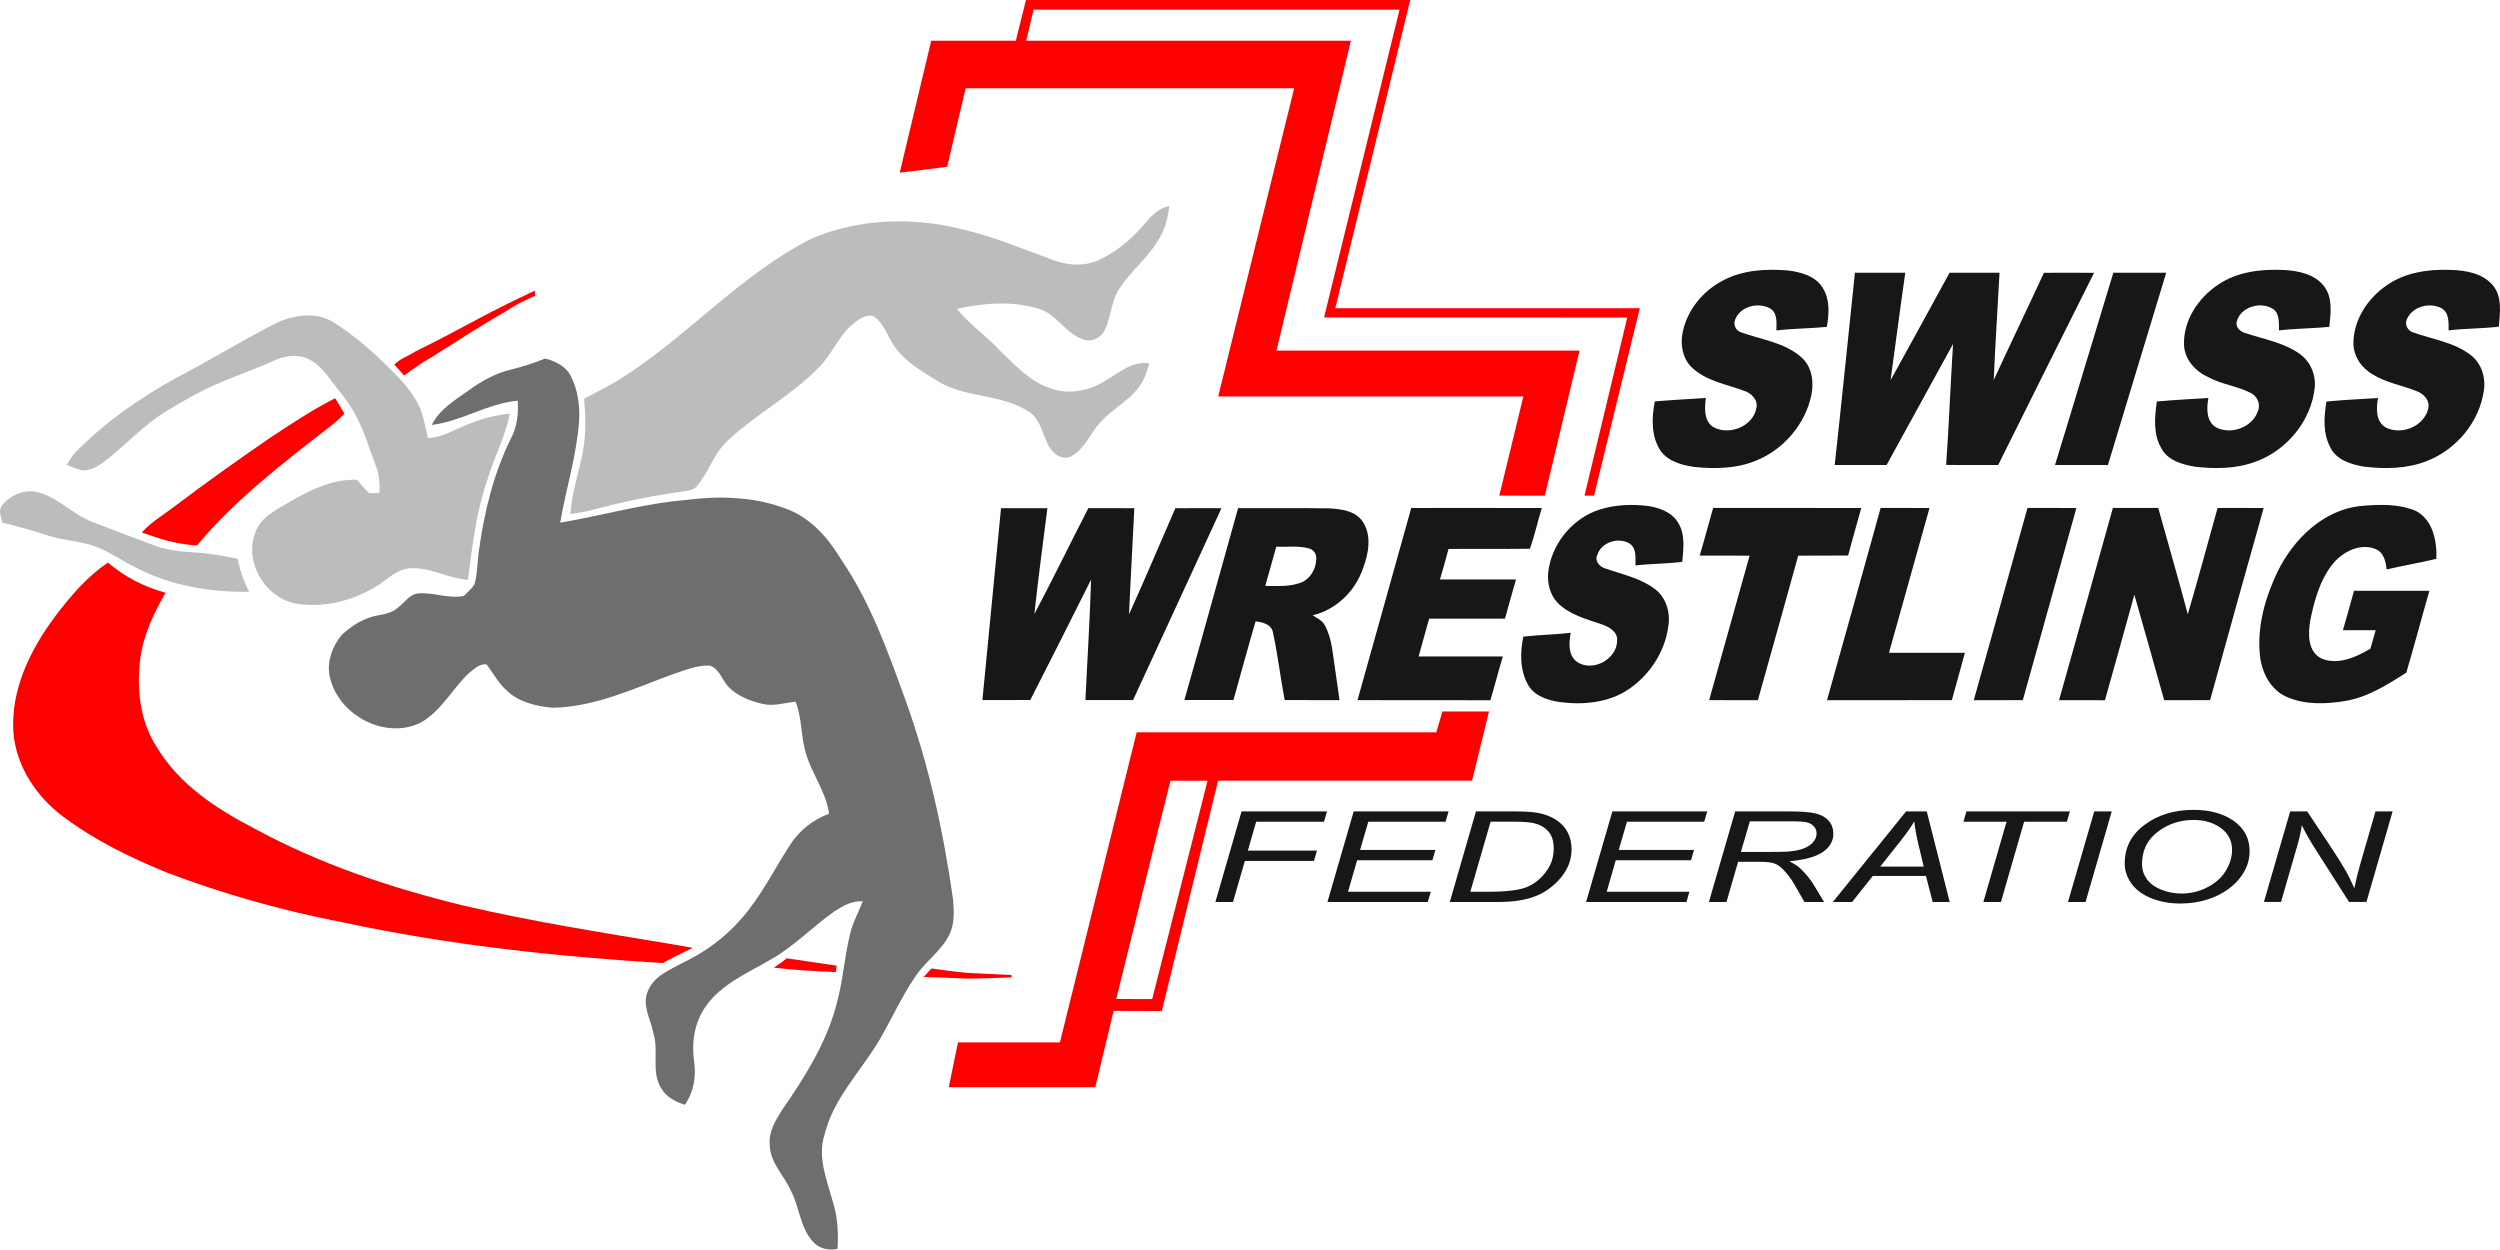 <?xml version="1.0" encoding="UTF-8"?>
<!-- Generator: Adobe Illustrator 23.0.1, SVG Export Plug-In . SVG Version: 6.00 Build 0)  -->
<svg version="1.1" id="Ebene_1" xmlns="http://www.w3.org/2000/svg" xmlns:xlink="http://www.w3.org/1999/xlink" x="0px" y="0px" viewBox="0 0 987.99 493.81" style="enable-background:new 0 0 987.99 493.81;" xml:space="preserve">
<style type="text/css">
	.st0{fill:#FF0000;}
	.st1{fill:#BBBCBC;}
	.st2{fill:#181716;}
	.st3{fill:#6E6E6E;}
</style>
<polygon class="st0" points="405.46,0 557.3,0 527.7,121.8 648.03,121.8 629.95,195.89 626.19,195.87 643.09,125.48 523.26,125.46   553.09,3.82 408.46,3.82 405.55,16.11 533.87,16.11 504.45,138.55 624.22,138.55 610.51,195.89 592.52,195.86 602.02,156.68   481.43,156.68 511.46,34.87 381.61,34.88 374.31,65.91 355.57,68.25 368.01,16.11 401.45,16.11 "/>
<path class="st1" d="M451.54,89.37c2.93-3.32,5.9-7.19,10.58-7.92c-0.53,4.17-1.45,8.37-3.57,12.05  c-4.13,7.83-11.46,13.25-16.2,20.63c-3.31,4.93-3.19,11.17-5.79,16.39c-1.48,3.22-5.72,5-8.98,3.44  c-6.67-2.46-10.05-9.85-16.94-11.89c-10.51-3.21-21.86-2.43-32.45-0.02c4.92,6.22,11.66,10.61,16.95,16.49  c6.14,5.77,12.01,12.55,20.37,15.05c7.06,2.48,15.02,0.83,21.24-3.08c5.44-3.12,10.7-8.02,17.48-6.9c-1,3.22-1.99,6.55-4.05,9.28  c-4.12,5.62-10.64,8.71-15.2,13.9c-4.09,4.29-6.15,10.52-11.54,13.51c-2.97,1.65-6.44-0.32-8.21-2.81  c-3.23-4.59-3.41-11.21-8.34-14.58c-11-7.45-25.56-5.42-36.73-12.53c-6.78-4.2-14.2-8.48-18.07-15.77  c-2.05-3.43-3.49-7.68-7.15-9.75c-3.49-0.7-6.42,2-8.9,4.06c-5.01,4.79-7.6,11.49-12.53,16.38c-10.96,11.26-25.23,18.54-36.52,29.43  c-5.09,4.98-7.02,12.17-11.68,17.48c-1.19,1.42-3.14,1.62-4.83,1.94c-12.11,1.62-24.12,4.07-35.92,7.25  c-2.98,0.79-6.03,1.32-9.08,1.74c0.45-10.39,4.92-20.08,5.62-30.43c0.39-5.04,0.2-10.1-0.27-15.13c4.51-2.47,9.15-4.69,13.56-7.35  c27.01-16.76,48.1-41.9,76.77-56.14c18.29-7.64,39.13-8.38,58.27-3.68c12.43,2.84,24.26,7.71,36.17,12.14  c5.99,2.39,13.04,2.92,18.97,0.07C441.08,99.48,446.86,94.87,451.54,89.37"/>
<path class="st2" d="M681.04,110.78c7.72-4.11,16.77-4.56,25.32-3.92c5.31,0.6,11.44,2.25,14.21,7.3  c2.67,4.55,2.25,10.04,1.38,15.02c-6.64,0.65-13.31,0.62-19.93,1.41c0.01-2.92,0.54-6.64-2.25-8.55c-4.66-2.85-12.07-1.04-14.06,4.3  c-0.84,2.1,0.36,4.48,2.53,5.06c7.93,2.85,16.96,3.94,23.52,9.68c4.31,3.66,5.17,9.77,4.09,15.05  c-2.39,11.4-10.79,21.32-21.53,25.77c-7.78,3.32-16.46,3.48-24.75,2.64c-4.84-0.71-10.17-2.13-13.23-6.25  c-3.87-5.77-3.65-13.11-2.36-19.65c6.71-0.58,13.44-0.91,20.17-1.38c-0.47,3.89-0.89,8.84,2.75,11.4  c6.23,3.68,15.87-0.03,17.21-7.38c0.73-3.27-1.93-5.86-4.78-6.8c-7.08-2.66-15.14-3.87-20.79-9.33c-3.61-3.52-4.56-8.92-3.57-13.72  C666.7,122.53,673.05,114.87,681.04,110.78"/>
<path class="st2" d="M876.6,112.5c7.51-5.12,16.9-6.22,25.77-5.81c5.82,0.28,12.43,1.58,16.15,6.51c3.43,4.56,2.59,10.65,2.01,15.95  c-6.61,0.71-13.28,0.62-19.88,1.43c-0.08-2.83,0.34-6.41-2.19-8.36c-4.89-3.35-13.1-1-14.56,5.02c-0.37,2.16,1.44,3.82,3.35,4.36  c7.31,2.45,15.26,3.73,21.66,8.31c4.17,2.99,6.39,8.24,5.86,13.33c-1.41,13.06-10.96,24.67-23.21,29.15  c-7.69,2.92-16.14,2.98-24.21,2.04c-5.05-0.86-10.93-2.55-13.35-7.54c-3.1-5.56-2.5-12.16-1.62-18.21  c6.77-0.65,13.58-0.95,20.37-1.41c-0.71,4.03-0.94,9.29,3.11,11.67c5.94,2.99,14.36-0.06,16.48-6.54c1.19-2.78-0.4-6.05-3.08-7.22  c-5.28-2.65-11.34-3.29-16.55-6.12c-5.07-2.28-9.39-6.99-9.6-12.77C862.81,126.63,868.75,117.7,876.6,112.5"/>
<path class="st2" d="M942.98,112.92c7.31-5.24,16.58-6.58,25.37-6.27c5.93,0.18,12.64,1.24,16.73,5.99  c3.88,4.54,2.92,10.98,2.45,16.46c-6.6,0.81-13.27,0.64-19.86,1.48c0.02-3.01,0.27-6.93-2.71-8.72c-4.74-2.59-11.66-0.74-13.82,4.41  c-0.87,2.09,0.4,4.44,2.52,5.1c7.68,2.75,16.24,3.87,22.84,9.02c4.16,3.23,5.92,8.8,5.12,13.91c-1.74,12.41-10.83,23.35-22.45,27.85  c-7.84,3.15-16.53,3.25-24.81,2.29c-5.12-0.87-11.1-2.61-13.46-7.73c-2.98-5.53-2.48-12.05-1.5-18.03  c6.78-0.64,13.59-0.96,20.39-1.4c-0.73,4.05-1.01,9.31,3.09,11.68c6.27,3.16,15.17-0.51,16.76-7.54c0.73-3.23-1.88-5.89-4.69-6.88  c-5.76-2.29-12.06-3.3-17.38-6.65c-4.46-2.54-7.64-7.39-7.51-12.6C930.26,126.27,935.69,117.97,942.98,112.92"/>
<path class="st2" d="M733.06,107.77c6.63,0.03,13.26,0.01,19.9,0.01c-2.05,14.15-3.84,28.33-5.81,42.49  c7.82-14.13,15.56-28.31,23.31-42.48c6.58-0.01,13.17,0,19.75-0.01c-0.75,14.15-1.7,28.28-2.3,42.43  c6.51-14.18,13.3-28.23,19.84-42.4c6.6-0.04,13.21-0.05,19.82,0.01c-12.72,25.28-25.26,50.64-37.9,75.96  c-6.85-0.04-13.71,0-20.56-0.03c1.1-15.92,1.73-31.87,2.72-47.81c-8.75,15.94-17.5,31.88-26.25,47.82c-6.84,0-13.67,0.01-20.51,0  C727.86,158.45,730.39,133.1,733.06,107.77"/>
<path class="st2" d="M812.13,183.76c7.79-25.3,15.32-50.68,23.06-75.99c6.96,0.03,13.93,0,20.89,0.02  c-7.75,25.31-15.3,50.68-23.04,75.99C826.07,183.74,819.1,183.78,812.13,183.76"/>
<path class="st0" d="M206.76,117.08c1.5-0.78,3.03-1.51,4.58-2.2c0.04,0.51,0.11,1.51,0.14,2.01c-1.52,0.64-2.99,1.37-4.46,2.08  c-0.5,0.25-1.49,0.74-1.99,0.98c-1.73,0.92-3.42,1.92-5.04,3.02c-1.35,0.85-8.12,4.69-10,6c-2.77,1.49-10.67,6.75-12.05,7.56  c-1.35,0.76-2.66,1.58-3.94,2.44c-1.38,0.84-2.7,1.77-4.09,2.57c-1.34,0.76-2.65,1.57-3.93,2.42c-1.38,0.87-6.3,4.45-6.3,4.45  s-2.83-3.32-3.85-4.33c2.59-2.59,5.53-3.3,8.2-5.11c0.94-0.48,1.88-0.96,2.83-1.43c0.5-0.24,1.49-0.74,1.99-0.99  c1.33-0.67,2.67-1.34,4-2.02c4.77-2.43,16.05-8.52,17.01-8.99C194.9,122.81,206.32,117.16,206.76,117.08"/>
<path class="st1" d="M107.55,128.47c7.37-3.91,17.1-5.75,24.51-0.94c8.07,5.09,15.24,11.46,22.01,18.16  c4.29,4.11,8.28,8.63,11.14,13.88c2.15,4.22,2.77,8.99,3.91,13.55c5.69-0.24,10.59-3.36,15.75-5.4c5.29-2.2,10.87-3.69,16.58-4.24  c-1.68,9.08-6.22,17.25-8.8,26.06c-4.5,12.75-5.94,26.28-7.74,39.6c-7.99-0.52-15.26-5.3-23.4-4.5c-4.77,0.5-8.21,4.14-12.04,6.61  c-9.72,6.11-21.57,9.31-33,7.2c-11.79-2.51-19.97-16.21-15.67-27.68c1.75-5.86,7.49-8.83,12.4-11.69c8.49-5.01,17.73-9.8,27.88-9.48  c1.56,1.79,3,3.72,4.83,5.25c1.35,0.11,2.71-0.02,4.07-0.07c0.08-3.55-0.03-7.19-1.4-10.52c-2.84-7.41-4.96-15.18-9.07-22.04  c-2.64-4.54-6.15-8.48-9.28-12.68c-2.3-3.04-4.87-6.08-8.42-7.7c-4.21-1.96-9.17-1.34-13.28,0.58c-10.37,4.73-21.4,7.99-31.41,13.52  c-5.31,2.93-10.65,5.84-15.6,9.36c-6.71,4.91-12.5,10.92-18.98,16.12c-2.69,2.09-5.64,4.22-9.15,4.52c-2.45-0.19-4.7-1.33-6.98-2.17  c0.92-1.55,1.79-3.15,2.94-4.55c11.67-12.02,25.51-21.74,40.16-29.79C82.31,142.67,94.74,135.22,107.55,128.47"/>
<path class="st3" d="M201.89,146.05c4.62-1.12,9.16-2.58,13.56-4.37c3.96,1.03,7.98,2.98,10.03,6.72  c2.84,5.46,3.73,11.76,3.38,17.85c-0.93,13.69-5.17,26.84-7.48,40.3c16.7-2.81,33.09-7.64,50.03-8.98  c13.35-1.77,27.35-1.23,39.99,3.77c9.32,3.61,16.05,11.53,21.1,19.87c11.52,16.91,18.43,36.33,25.33,55.43  c9.21,25.46,15.03,52.04,18.82,78.82c0.37,4.58,0.65,9.45-1.37,13.72c-3.24,6.7-9.77,10.88-13.75,17.06  c-5.39,7.93-9.27,16.75-14.12,25.01c-7.31,12.23-17.99,22.8-21.51,37c-3.09,9.41,1.19,18.84,3.57,27.87  c1.66,5.63,1.85,11.53,1.53,17.36c-3.52,0.91-7.46-0.07-9.83-2.89c-4.91-5.46-5.19-13.28-8.43-19.63  c-2.69-6.3-8.53-11.41-8.54-18.67c-0.46-4.99,2.24-9.44,4.78-13.49c8.97-12.97,17.64-26.59,21.64-42.02  c2.51-9.01,3.06-18.4,5.28-27.47c1.02-4.62,3.4-8.75,5.07-13.13c-3.98-0.29-7.67,1.69-10.9,3.79c-8.82,6.09-16.24,14.09-25.65,19.35  c-9.01,5.26-19.35,9.56-25.5,18.41c-4.43,6.18-5.67,14.15-4.63,21.58c0.94,5.94-0.11,12.3-3.62,17.28  c-3.63-1.14-7.21-2.94-9.23-6.32c-4.31-6.59-0.93-14.83-3.23-21.98c-0.96-5.44-4.66-11-2.19-16.53c2.22-5.95,8.59-8.41,13.73-11.23  c8.87-4.21,16.95-10.11,23.34-17.59c7.71-8.74,12.81-19.3,19.12-29.01c3.61-5.68,9.1-10.03,15.42-12.34  c-1.16-9.03-7.31-16.31-9.44-25.03c-1.7-6.34-1.31-13.1-3.79-19.25c-4.34,0.41-8.74,1.96-13.1,0.86c-4.83-1.13-9.69-3.02-13.28-6.56  c-2.63-2.73-3.59-7.22-7.47-8.57c-4.95-0.23-9.66,1.75-14.27,3.28c-15.56,5.64-31,13.11-47.87,13.38  c-6.52-0.62-13.49-2.16-18.29-6.95c-3.27-2.89-5.24-6.85-7.89-10.24c-2.8-0.23-4.96,1.97-6.99,3.58  c-6.54,6.18-10.8,14.84-18.82,19.4c-14.29,7.3-33.5-3.3-36.23-18.79c-0.96-5.69,1.31-11.53,4.93-15.86  c3.99-3.66,8.81-6.72,14.23-7.64c2.85-0.53,5.86-1.12,8.05-3.18c2.56-1.86,4.4-5.19,7.82-5.5c6.1-0.58,12.04,2.3,18.14,0.95  c1.44-1.53,3.19-2.85,4.21-4.71c1.12-4.11,1.06-8.42,1.64-12.62c2.06-15.51,5.81-30.94,12.78-45.01c2.4-4.54,2.92-9.7,2.62-14.76  c-11.9,1.03-22.17,8.14-33.98,9.56c2.97-6.03,8.91-9.62,14.19-13.38C189.98,150.78,195.64,147.55,201.89,146.05"/>
<path class="st0" d="M106.45,173.22c8.47-5.57,16.91-11.26,25.99-15.83c1.28,2,2.49,4.04,3.66,6.11c-1.88,1.93-3.89,3.74-6.05,5.35  c-18.47,14.34-37.22,28.71-52.25,46.74c-9.6-0.76-14.34-2.63-21.79-5.15c4.01-4.37,8.39-6.82,13.08-10.4  C81.32,190.79,93.81,181.9,106.45,173.22"/>
<path class="st1" d="M0.83,199.71c3.44-4.34,9.63-6.82,15.01-4.93c7.65,2.31,13.2,8.62,20.6,11.45c8.23,3.22,16.49,6.36,24.78,9.41  c5.21,1.91,10.78,2.42,16.28,2.73c5.55,0.29,11.01,1.38,16.45,2.44c0.88,4.56,2.35,8.98,4.55,13.08c-15.16,0.17-30.7-2.3-44.28-9.32  c-6.66-3.1-12.56-7.93-19.82-9.62c-5.07-1.31-10.37-1.64-15.37-3.28c-5.96-1.97-12.02-3.61-18.11-5.15  C0.46,204.33-0.84,201.73,0.83,199.71"/>
<path class="st2" d="M900.16,225.75c6.3-12.69,17.83-24.06,32.45-25.76c7.3-0.63,15.1-1.04,22,1.87c6.89,3.49,8.48,11.96,8.25,18.99  c-6.53,1.56-13.15,2.68-19.69,4.18c-0.28-3.06-1.12-6.67-4.26-8.01c-6.08-2.54-12.96,0.96-16.9,5.69  c-5.13,6.39-7.4,14.54-8.99,22.43c-0.89,5.25-1.14,12.39,4.48,15.13c6.6,2.67,13.57-0.56,19.27-3.89c0.73-2.43,1.4-4.88,2.09-7.32  c-4.32,0.01-8.64,0.02-12.95,0c1.53-5.18,2.95-10.39,4.38-15.59c9.93,0,19.87-0.03,29.81,0.01c-3.11,10.77-5.96,21.62-9.14,32.37  c-7.56,4.78-15.34,9.77-24.34,11.21c-7.59,1.25-15.81,1.51-22.98-1.67c-6.3-2.81-9.76-9.54-10.49-16.14  C891.86,247.69,895.2,236.1,900.16,225.75"/>
<path class="st2" d="M557.72,200.75c17.2,0,34.4-0.04,51.6,0.02c-1.65,5.33-2.82,10.82-4.68,16.09  c-10.73,0.16-21.46-0.03-32.19,0.08c-1.07,4.03-2.18,8.06-3.38,12.06c10.01,0.01,20.03,0.01,30.05,0  c-1.5,5.15-2.91,10.32-4.36,15.48c-9.99,0.01-19.98-0.01-29.97,0.01c-1.36,4.99-2.79,9.95-4.16,14.93  c11.09,0.02,22.18-0.01,33.28,0.02c-1.73,5.74-3.19,11.56-4.92,17.3c-17.51-0.07-35.01,0-52.51-0.04  C543.6,251.39,550.62,226.06,557.72,200.75"/>
<path class="st2" d="M632.31,201.32c6.16-1.9,12.74-2.13,19.11-1.34c4.48,0.73,9.36,2.47,11.78,6.61  c2.88,4.61,2.07,10.31,1.64,15.44c-6.15,0.8-12.37,0.71-18.51,1.43c-0.07-2.95,0.55-6.74-2.31-8.65  c-4.41-2.67-11.18-0.58-12.77,4.51c-1.15,2.34,0.9,4.65,3.06,5.31c6.68,2.33,13.9,3.79,19.67,8.13c4.4,3.28,6.18,9.16,5.37,14.46  c-1.24,10.12-7.26,19.41-15.63,25.12c-7.96,5.41-18.11,6.36-27.43,5.09c-4.66-0.69-9.82-2.36-12.35-6.66  c-3.32-5.8-3.24-12.81-1.93-19.18c6.23-0.71,12.51-0.79,18.73-1.5c-0.69,3.86-1.12,8.69,2.36,11.41c6.16,4.28,15.92-0.85,15.98-8.34  c0.29-3.57-3.3-5.48-6.17-6.46c-6.08-2.09-12.73-3.74-17.36-8.5c-3.47-3.67-4.4-9.04-3.43-13.88  C614.06,213.79,622.06,204.55,632.31,201.32"/>
<path class="st2" d="M677.03,200.74c19.51,0.02,39.03-0.03,58.54,0.02c-1.72,6.27-3.56,12.5-5.19,18.79  c-6.58,0.05-13.16-0.03-19.73,0.05c-5.26,19.06-10.62,38.09-15.95,57.12c-6.42-0.03-12.84,0.02-19.25-0.03  c5.39-19,10.59-38.07,15.98-57.08c-6.58-0.1-13.15-0.01-19.72-0.05C673.58,213.31,675.22,207,677.03,200.74"/>
<path class="st2" d="M743.22,200.74c6.43,0.01,12.87-0.04,19.31,0.04c-5.36,19.06-10.64,38.14-16.01,57.19c10,0.03,20,0,30,0.02  c-1.64,6.25-3.49,12.45-5.15,18.69c-16.45,0.07-32.9,0.01-49.35,0.04C729.15,251.41,736.2,226.08,743.22,200.74"/>
<path class="st2" d="M801.25,200.74c6.44,0.01,12.88-0.04,19.33,0.04c-7.08,25.29-14.13,50.6-21.17,75.91  c-6.47,0.05-12.93,0-19.39,0.03C787.14,251.41,794.2,226.07,801.25,200.74"/>
<path class="st2" d="M835,200.74c5.97,0,11.95,0,17.93,0c3.86,14.01,7.97,27.95,11.67,42.01c4.11-13.95,7.86-28,11.78-42  c6.07-0.01,12.13-0.04,18.21,0.02c-7.11,25.29-14.19,50.58-21.16,75.91c-6.06,0.07-12.11,0.01-18.16,0.04  c-3.94-13.89-7.77-27.81-11.78-41.68c-3.86,13.9-7.69,27.82-11.63,41.7c-6.05-0.06-12.09-0.02-18.13-0.03  C820.9,251.41,827.9,226.06,835,200.74"/>
<path class="st2" d="M395.6,200.83c6.11-0.02,12.22-0.03,18.33,0.01c-1.82,13.94-3.61,27.89-5.16,41.85  c7.32-13.85,14.18-27.94,21.34-41.88c6.05,0.02,12.11-0.01,18.17,0.02c-0.66,13.98-1.49,27.96-2.09,41.94  c6.29-13.89,12.22-27.94,18.3-41.92c6.08-0.06,12.15-0.04,18.23-0.02c-11.67,25.27-23.23,50.59-34.94,75.84  c-6.28-0.02-12.55-0.01-18.82-0.01c0.73-15.87,1.76-31.72,2.23-47.6c-7.91,15.91-15.99,31.73-24.02,47.57  c-6.31,0.06-12.62,0.02-18.93,0.03C390.76,251.39,393.1,226.1,395.6,200.83"/>
<g>
	<path class="st2" d="M538.54,206.13c-2.88-4.27-8.47-4.96-13.2-5.22c-12.02-0.21-24.04-0.04-36.05-0.09   c-7.12,25.26-14.02,50.59-21.23,75.83c6.46,0.01,12.93,0.02,19.4-0.01c2.9-10.35,5.71-20.73,8.73-31.05   c2.88,0.23,6.51,1.23,6.92,4.62c1.91,8.74,2.9,17.66,4.59,26.45c7.22-0.05,14.45,0.09,21.68,0.04c-0.56-4.23-1.25-8.43-1.8-12.66   c-0.97-5.71-1.13-11.73-4.01-16.91c-0.97-1.97-3.12-2.81-4.83-3.97c9.31-2.17,16.9-9.6,19.92-18.57   C540.88,218.78,542.19,211.65,538.54,206.13z M513.07,230.6c-4.24,1.32-8.69,0.94-13.05,0.96c1.51-5.14,2.88-10.33,4.35-15.48   c4.33,0.14,8.77-0.52,13.01,0.68c1.52,0.43,2.72,1.85,2.77,3.47C520.42,224.69,517.56,229.5,513.07,230.6z"/>
</g>
<path class="st0" d="M21.76,243.64c6.09-8.04,12.46-15.57,20.84-21.29c6.98,5.73,13.35,9.17,22.77,11.92  c-4.6,8.07-8.71,16.66-9.93,25.97c-1.52,12.03-0.15,24.99,6.68,35.31c8.8,14.53,23.43,24.15,38.21,31.78  c25.75,14.06,53.78,23.44,82.2,30.41c27.4,6.42,55.22,10.78,82.96,15.4c2.99,0.47,8.29,1.46,8.29,1.46s-8.83,4.17-11.83,6  c-43.39-2.68-84.3-7.1-126.87-16.17c-23.49-4.55-46.61-11.06-68.99-19.53c-14.21-5.8-28.18-12.56-40.55-21.74  c-10.9-7.9-19.21-20.17-20.25-33.82C4.21,272.6,11.97,256.73,21.76,243.64"/>
<g>
	<path class="st0" d="M570.05,281.17l-2.43,8.25H449.21l-30.34,122.54h-40.28l-3.64,17.69h57.89l7.26-30.16l19.04,0.06l22.24-91.02   h100.36l6.7-27.36H570.05z M455.35,394.82l-14.22-0.01c0,0,14.1-57.25,21.43-86.28h14.66L455.35,394.82z"/>
</g>
<path class="st0" d="M305.79,382.4c0,0,2.91-1.8,5.13-3.68c5.69,0.89,19.68,2.89,19.68,2.89l-0.26,2.52  C321.59,383.85,313.31,383.32,305.79,382.4z"/>
<path class="st0" d="M381.04,386.7c3.33,0.21,17.96-0.44,18.41-0.43s0.53-0.71,0-0.99c-5.2-0.22-12.38-0.52-16.88-0.8  c-4.51-0.28-14.29-1.73-14.29-1.73c-1.66,1.15-1.99,2.41-3.4,3.33C364.88,386.08,377.71,386.49,381.04,386.7z"/>
<g>
	<path class="st2" d="M480.32,356.46l10.34-35.79h33.76l-1.18,4.08h-26.81l-3.28,11.4h27.31l-1.18,4.08h-27.31l-4.7,16.24H480.32z"/>
	<path class="st2" d="M524.6,356.46l10.38-35.79h37.48l-1.18,4.08h-30.53l-3.25,11.13h29.75l-1.18,4.08h-29.75l-3.58,12.45h32.69   l-1.18,4.05H524.6z"/>
	<path class="st2" d="M572.95,356.46l10.34-35.79h15.66c3.75,0,6.63,0.19,8.61,0.56c2.84,0.5,5.27,1.4,7.3,2.7   c2.02,1.29,3.56,2.91,4.6,4.85c1.04,1.94,1.58,4.11,1.61,6.52c0.04,2.88-0.56,5.51-1.79,7.87c-1.23,2.37-2.86,4.45-4.87,6.25   c-2.02,1.8-4.13,3.21-6.35,4.22c-2.22,1.02-4.85,1.77-7.88,2.26c-2.31,0.38-5.15,0.56-8.53,0.56H572.95z M581.07,352.4h8.22   c3.71,0,7-0.24,9.87-0.71c1.79-0.29,3.32-0.72,4.59-1.29c1.67-0.73,3.18-1.7,4.53-2.91c1.77-1.59,3.18-3.41,4.23-5.46   c1.05-2.04,1.55-4.37,1.51-6.97c-0.04-2.9-0.8-5.12-2.29-6.68c-1.48-1.55-3.36-2.58-5.64-3.09c-1.68-0.37-4.29-0.56-7.84-0.56   h-9.17L581.07,352.4z"/>
	<path class="st2" d="M626.82,356.46l10.38-35.79h37.48l-1.18,4.08h-30.53l-3.25,11.13h29.75l-1.18,4.08h-29.75l-3.58,12.45h32.69   l-1.18,4.05H626.82z"/>
	<path class="st2" d="M675.35,356.46l10.38-35.79h21.78c4.3,0,7.56,0.25,9.79,0.75c2.23,0.5,3.98,1.43,5.26,2.79   c1.28,1.37,1.94,3.09,1.97,5.18c0.04,2.91-1.31,5.33-4.04,7.25c-2.74,1.92-7.18,3.17-13.34,3.74c1.9,0.96,3.34,1.91,4.33,2.83   c2.2,2.1,3.98,4.27,5.33,6.52l4.06,6.74h-7.76l-3.81-6.67c-1.38-2.41-2.94-4.49-4.69-6.25c-1.2-1.22-2.41-2.02-3.65-2.4   c-1.23-0.38-3.23-0.57-5.99-0.57h-8.08l-4.6,15.89H675.35z M688,336.68h9.6c4.44,0,7.33-0.04,8.68-0.12   c2.62-0.18,4.76-0.59,6.43-1.22s2.96-1.49,3.86-2.56c0.91-1.07,1.35-2.23,1.33-3.47c-0.01-1.04-0.37-1.95-1.06-2.72   c-0.7-0.77-1.6-1.3-2.71-1.58c-1.11-0.28-3-0.42-5.67-0.42h-16.93L688,336.68z"/>
	<path class="st2" d="M724.33,356.46l28.94-35.79h8.18l9.07,35.79h-6.73l-2.66-10.3h-21l-8.18,10.3H724.33z M743.06,342.47h17.18   l-2.14-8.99c-0.83-3.56-1.35-6.53-1.58-8.91c-1.15,2.05-2.84,4.48-5.07,7.3L743.06,342.47z"/>
	<path class="st2" d="M783.82,356.46l9.16-31.71h-17.04l1.18-4.08H818l-1.18,4.08h-16.9l-9.16,31.71H783.82z"/>
	<path class="st2" d="M817.26,356.46l10.38-35.79h6.91l-10.34,35.79H817.26z"/>
	<path class="st2" d="M839.69,341.47c-0.09-6.38,2.51-11.54,7.81-15.49c5.29-3.95,11.75-5.92,19.38-5.92   c6.47,0,11.76,1.45,15.88,4.36c4.11,2.91,6.2,6.8,6.27,11.68c0.05,3.48-0.93,6.71-2.95,9.69c-1.5,2.23-3.41,4.16-5.73,5.77   c-2.32,1.62-4.8,2.87-7.46,3.75c-3.53,1.17-7.27,1.76-11.24,1.76c-4.16,0-7.95-0.68-11.38-2.05c-3.43-1.37-6.04-3.27-7.84-5.72   S839.72,344.23,839.69,341.47z M846.52,341.71c0.03,2.1,0.69,4.03,1.97,5.79c1.29,1.76,3.19,3.13,5.71,4.13   c2.52,0.99,5.16,1.49,7.92,1.49c2.67,0,5.2-0.44,7.6-1.31c2.4-0.87,4.54-2.08,6.42-3.64c1.88-1.55,3.35-3.47,4.42-5.74   c1.07-2.27,1.58-4.5,1.55-6.7c-0.05-3.56-1.54-6.4-4.46-8.52c-2.92-2.12-6.51-3.17-10.76-3.17c-5.43,0-10.2,1.6-14.31,4.8   C848.47,332.03,846.45,336.32,846.52,341.71z"/>
	<path class="st2" d="M894.69,356.46l10.38-35.79h6.73l8.93,13.43c2.72,4.1,4.89,7.55,6.48,10.35c0.92,1.63,1.99,3.83,3.21,6.59   c0.6-3.01,1.36-6.12,2.28-9.33l6.08-21.05h6.77l-10.34,35.79h-6.87l-13.18-20.68c-2.34-3.65-4.17-6.86-5.48-9.64   c-0.32,2.33-0.97,5.18-1.94,8.57l-6.29,21.75H894.69z"/>
</g>
</svg>